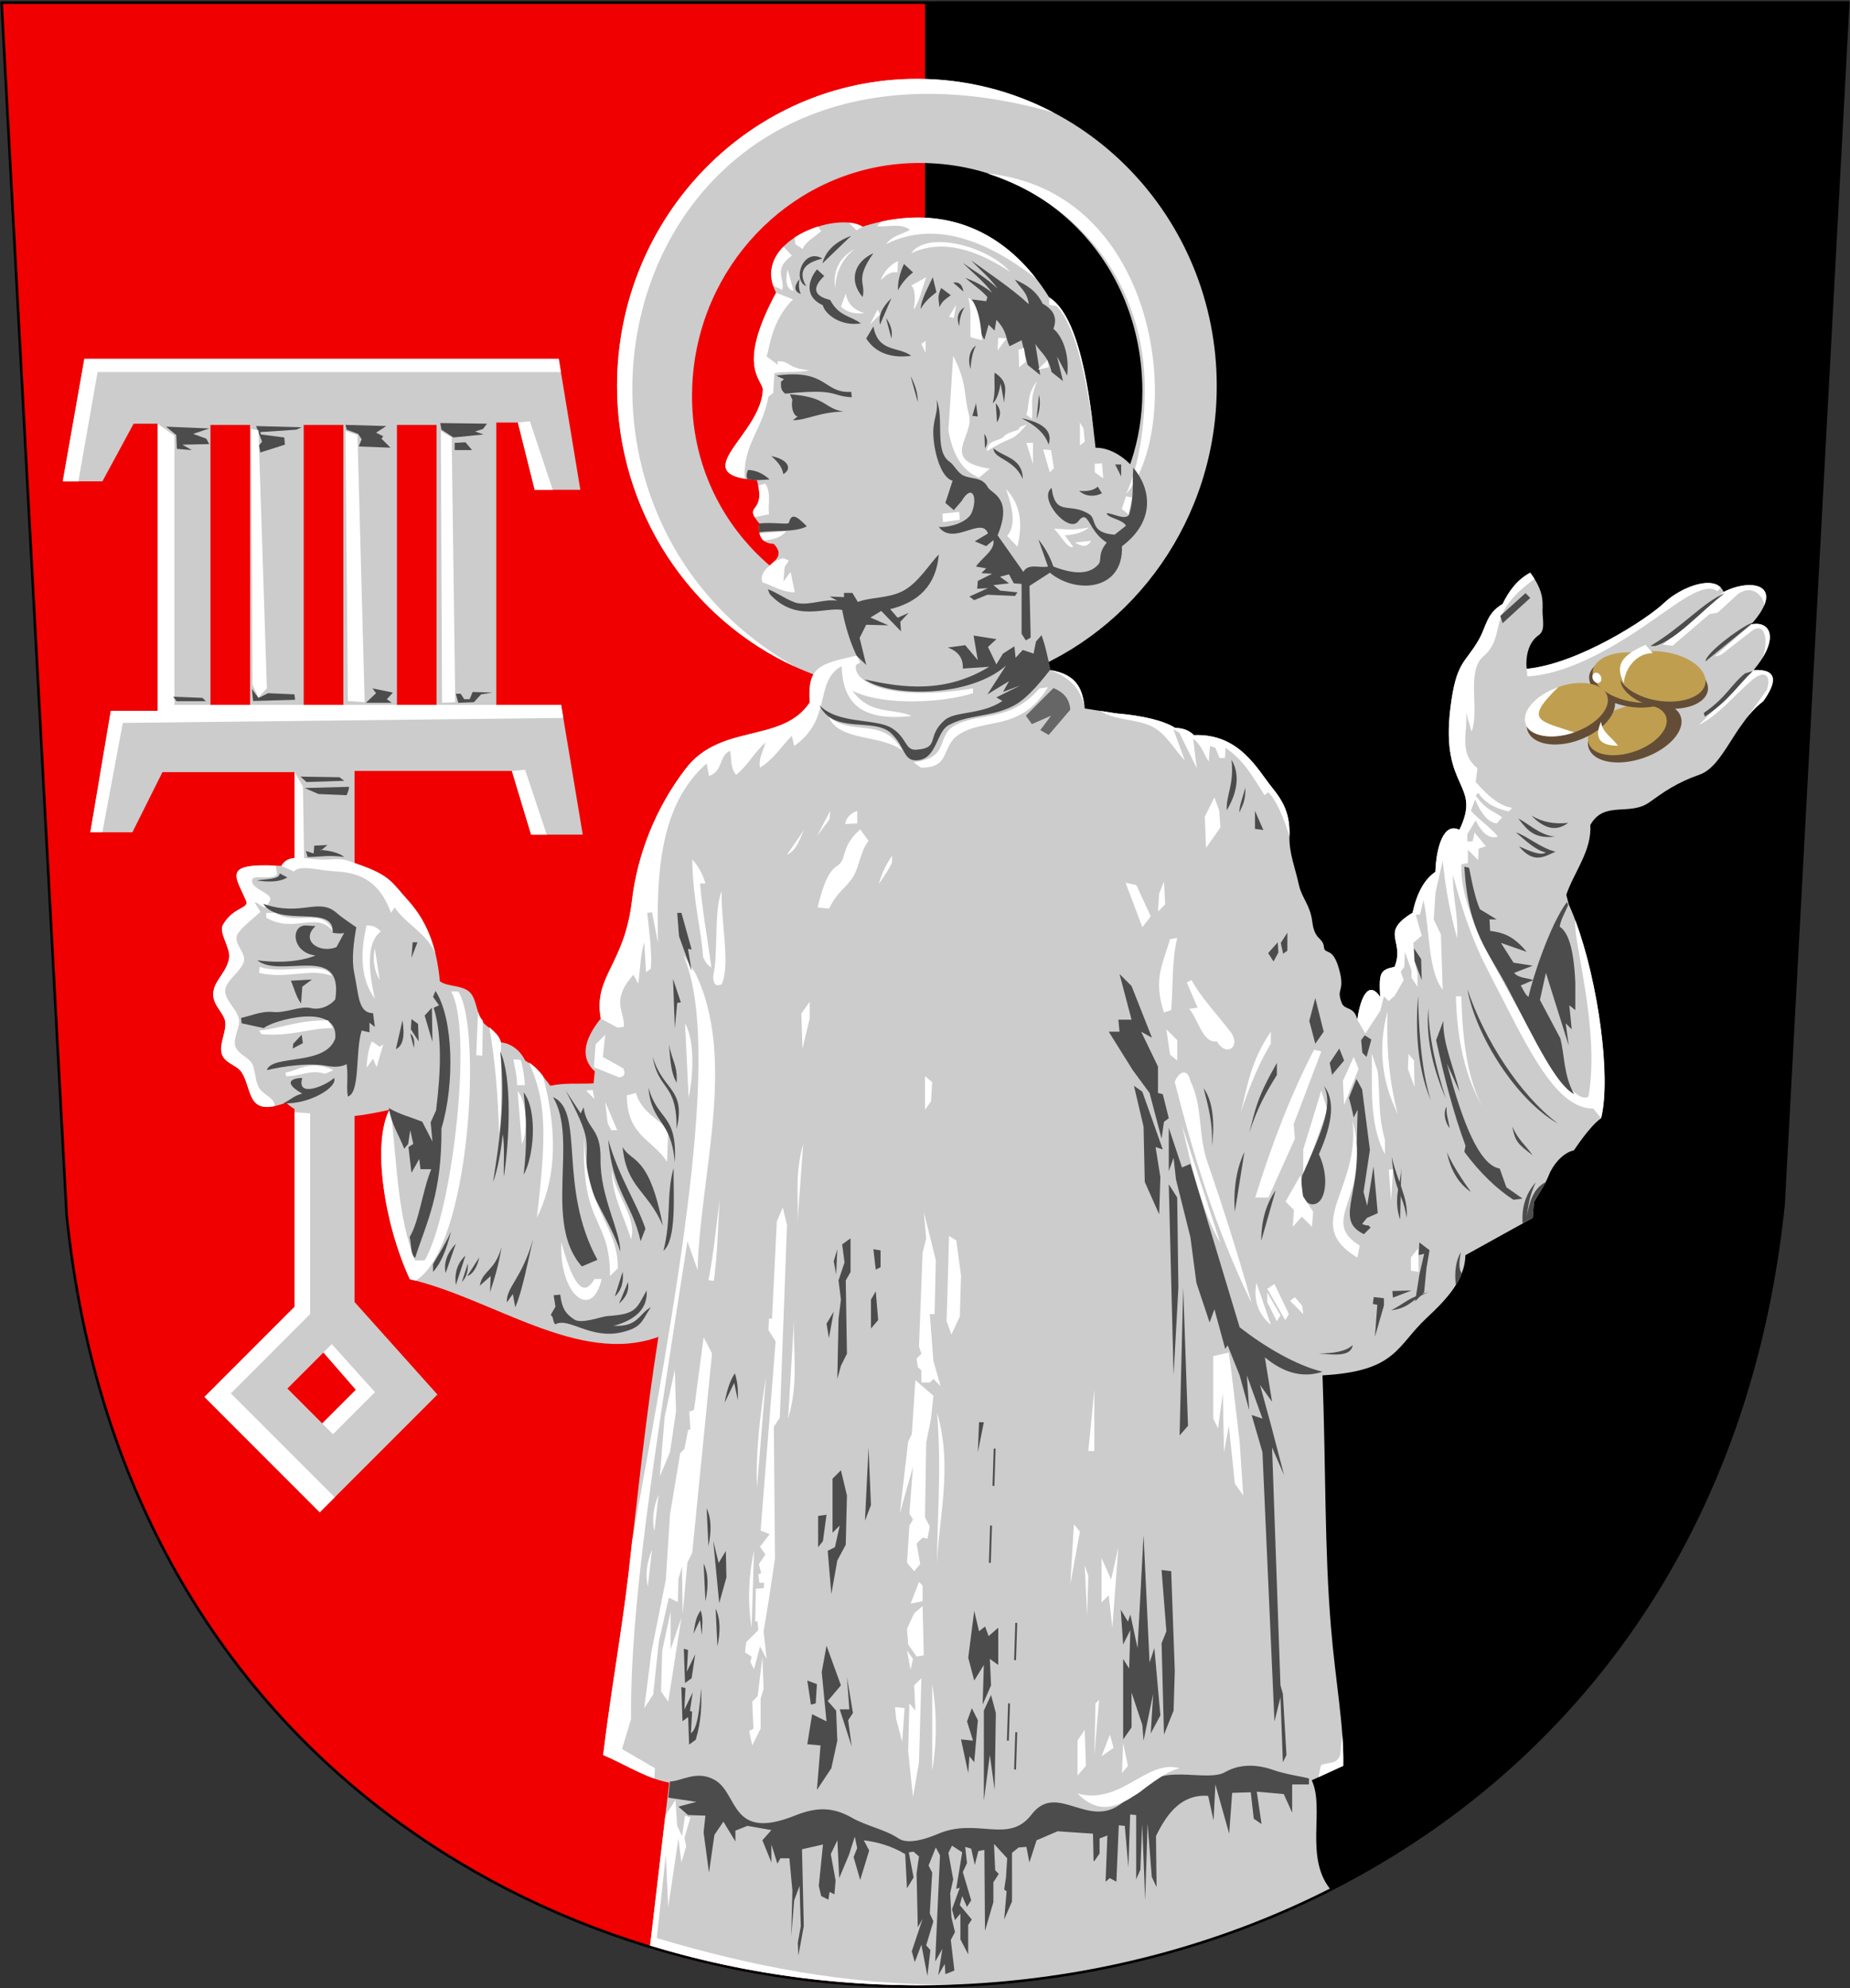<?xml version="1.0" encoding="UTF-8"?>
<!DOCTYPE svg PUBLIC "-//W3C//DTD SVG 1.1//EN" "http://www.w3.org/Graphics/SVG/1.1/DTD/svg11.dtd">
<!-- Creator: CorelDRAW -->
<svg xmlns="http://www.w3.org/2000/svg" xml:space="preserve" width="500px" height="537px" shape-rendering="geometricPrecision" text-rendering="geometricPrecision" image-rendering="optimizeQuality" fill-rule="evenodd" clip-rule="evenodd"
viewBox="0 0 500 537"
 xmlns:xlink="http://www.w3.org/1999/xlink"
 xmlns:svg="http://www.w3.org/2000/svg"
 version="1.0">
 <rect x="0" y="0" width="500" height="537" fill="#333333" stroke="none"/>
 <g id="Layer_x0020_1">
  <path id="path1937" fill="black" stroke="black" stroke-width="1.417" d="M0.805 1.069l498.339 -0.04 -17.449 324.249c-28.754,279.371 -434.865,282.251 -463.326,2.908l-17.564 -327.116z"/>
  <path id="path1937_0" fill="#F00000" d="M0.805 1.069l249.195 -0.02 -0.078 535.2c-108.679,0.723 -217.322,-68.392 -231.553,-208.064l-17.564 -327.116z"/>
  <path fill="#CCCCCC" d="M117.81 258.176c-1.67,-7.335 -4.659,-11.8 -7.758,-15.219 -3.967,-4.376 -4.548,-6.391 -12.511,-9.221 -3.675,-1.306 -4.635,-1.894 -8.002,-1.617 -6.477,0.532 -11.112,-2.16 -13.506,1.776 -16.769,-0.974 -12.117,2.921 -9.412,9.737 0.355,1.799 -3.753,1.548 -6.374,6.211 -1.185,2.107 2.078,6.178 1.685,8.877 -0.506,3.469 -3.389,5.7 -4.1,8.413 -1.005,3.832 2.07,5.638 2.928,8.354 0.667,2.112 -0.904,5.161 -0.995,7.662 -0.153,4.192 4.18,4.097 5.681,6.703 2.866,4.976 1.287,11.984 11.886,7.983 4.544,4.544 13.849,5.193 27.913,1.947 -4.652,9.007 -1.514,30.482 5.518,45.764 22.395,5.193 45.764,23.369 67.185,15.579 -3.44,21.766 -5.578,42.665 -8.108,64.201 -1.846,15.715 -4.875,32.419 -6.822,48.749 5.95,2.489 11.576,6.275 17.851,7.465l-5.166 43.999c60.015,18.311 127.363,13.138 183.706,-15.381 -6.826,-8.782 -1.317,-21.783 -4.897,-29.267l8.532 -3.902c0.207,-10.987 -2.117,-22.759 -3.329,-37.447 -1.772,-21.467 -1.347,-42.409 -2.282,-68.031 20.108,-1.118 19.939,-7.89 28.236,-15.588 5.559,-5.158 10.278,-10.397 10.388,-16.869l18.176 -10.062 0.325 -4.219c0.761,-1.559 2.936,-4.49 4.063,-7.373 1.085,-2.778 3.813,-6.067 6.752,-6.665 0.08,-0.016 4.116,-6.41 7.361,-8.682 3.029,-12.009 -1.515,-41.977 -8.763,-57.773l-0.649 -2.597c2.164,-6.275 6.924,-11.901 6.491,-18.825 3.753,-6.71 10.547,-2.295 15.969,-6.147 4.021,-2.856 7.272,-5.247 13.567,-7.464 6.534,-2.301 9.412,-13.97 17.202,-19.819 3.462,-4.869 4.327,-8.763 -2.597,-8.439 7.248,-8.655 4.436,-13.415 -0.649,-12.334 9.52,-10.711 0.216,-12.658 -7.465,-8.763 -2.157,-5.098 -11.722,-1.192 -16.002,2.905 -4.732,4.529 -23.441,16.566 -37.227,17.867 -0.376,-4.1 0.851,-7.423 3.229,-9.076 1.972,-1.371 0.983,-4.3 1.058,-6.796 0.079,-2.594 0.236,-5.259 -3.313,-10.093 -3.463,1.839 -5.734,4.869 -7.465,8.439 -4.463,2.678 -4.265,5.85 -6.458,9.7 -3.655,6.417 -6.09,5.634 -7.66,18.456 -2.727,22.263 8.601,20.096 2.434,32.862 -4.336,-2.187 -6.28,4.963 -6.491,11.36 -2.921,1.948 -4.977,5.626 -6.167,11.035 -9.088,5.518 -1.947,7.465 -4.869,14.605 -3.902,0.851 -4.224,1.506 -3.895,8.114 -3.029,-4.544 -5.302,-0.108 -6.167,6.167 -0.878,-3.729 -3.403,-2.479 -4.199,-4.482 -1.679,-4.227 1.089,-2.842 -0.81,-9.427 -1.712,-5.935 -3.799,-3.523 -4.02,-5.708 -0.275,-2.716 -2.515,-1.717 -3.146,-6.847 -0.556,-4.52 -2.858,-6.44 -3.613,-9.933 -1.009,-4.668 -2.684,-8.578 -2.549,-13.127 0.175,-5.928 -1.49,-9.216 -4.708,-13.188 -3.902,-4.817 -8.82,-14.671 -21.114,-14.151 -1.049,-0.985 -2.314,-1.861 -5.098,-1.978 -3.174,-1.953 -8.51,-3.258 -16.008,-3.915l-8.41 -1.306c-0.541,-4.76 -1.731,-9.196 -9.412,-10.386 -0.757,-3.137 -1.19,-6.599 -2.272,-9.412l-2.921 0.649 -0.325 -13.956 5.518 -3.57c7.141,5.898 19.906,4.817 19.474,-7.14 14.822,-11.143 2.055,-26.831 -7.14,-26.614 -0.989,-7.616 -3.083,-34.817 -12.527,-40.613 -10.993,-17.709 -28.37,-26.109 -50.439,-19.108 -7.085,-4.356 -30.454,4.029 -23.369,17.851 -10.17,18.933 -4.544,22.72 -3.57,25.965 -0.216,12.442 -21.529,23.261 -1.623,24.667 2.705,9.412 -4.003,6.167 0.649,11.684 -0.433,3.571 0.866,5.41 3.895,5.518 5.487,5.71 -8.312,5.654 -1.065,13.561 7.099,7.745 14.991,3.401 19.565,4.29 0.865,4.544 2.164,8.656 3.895,12.334 -10.062,2.272 -13.307,2.921 -12.658,12.658 -7.353,11.115 -23.954,5.514 -33.42,17.765 -8.448,10.933 -13.219,23.738 -14.621,35.725 -2.051,17.534 -10.48,20.394 -8.433,31.871 -4.869,6.059 -5.409,10.819 -1.623,14.281l-0.325 3.246c-3.895,0.217 -7.79,-0.216 -11.684,0.649 -1.947,-2.598 -4.001,-5.087 -6.816,-6.816 -1.514,-3.137 -4.327,-4.76 -6.491,-4.869 -0.913,-3.185 -3.773,-3.738 -5.213,-5.88 -1.44,-2.143 -1.461,-5.877 -3.185,-7.632 -2.069,-2.107 -6.086,-1.458 -8.155,-3.04 -0.234,-2.544 -0.598,-4.823 -1.065,-6.877z"/>
  <polygon fill="#CCCCCC" points="16.961,130.033 22.803,96.927 151.007,96.927 156.849,132.305 144.516,132.305 139.972,114.129 134.13,114.129 134.13,190.402 151.656,190.402 157.498,225.456 143.542,225.456 138.349,208.254 95.831,208.254 95.831,351.712 118.226,376.704 86.418,408.511 55.26,377.353 79.602,353.011 79.602,208.578 43.9,208.578 35.786,224.807 24.426,224.807 29.944,192.025 42.602,192.025 42.602,114.454 36.11,114.454 27.672,130.033 "/>
  <rect fill="#F00000" x="56.883" y="114.778" width="10.711" height="76.598"/>
  <rect fill="#F00000" x="82.083" y="114.778" width="10.711" height="76.598"/>
  <rect fill="#F00000" x="107.283" y="114.778" width="10.711" height="76.598"/>
  <polygon fill="white" points="89.664,363.072 77.655,375.081 89.988,387.415 101.348,376.055 "/>
  <polygon fill="#F00000" points="87.392,365.344 77.655,375.081 87.067,384.494 96.155,375.406 "/>
  <path fill="white" d="M151.598 100.507l-0.591 -3.58 -128.204 0 -5.842 33.106 4.219 0 5.193 -29.536 125.225 0.01zm-11.626 13.622l4.544 18.176 4.869 0 -6.167 -18.5 -3.246 0.325zm-1.623 94.124l5.193 17.202 4.219 0 -5.842 -17.527 -3.57 0.325zm-58.747 0.325l0 23.693 2.597 0.325 -0.325 -20.123 -2.272 -3.895zm0 91.853l0 52.58 -24.343 24.343 31.158 31.158 4.057 -4.057 -28.075 -28.075 21.421 -21.421 0 -54.203 -4.219 -0.325zm-37.001 -185.977l0 77.572 -12.658 0 -5.518 32.781 3.246 0 5.518 -29.536 119.055 -1.342 -0.588 -3.526 -17.527 0 -86.984 0 0 -72.703 -4.544 -3.246z"/>
  <path fill="#CCCCCC" d="M268.442 162.618c23.179,-9.024 40.305,-30.036 40.305,-56.928 0,-34.769 -26.244,-61.668 -60.207,-61.668 -30.779,0 -56.285,23.158 -60.797,53.378 -0.467,3.127 -0.709,6.328 -0.709,9.588 0,32.053 24.056,56.572 54.322,60.512l-1.827 19.303c-40.86,-4.25 -72.756,-39.587 -72.756,-82.536 0,-45.812 36.29,-82.965 81.04,-82.965 44.75,0 81.041,37.153 81.041,82.965 0,35.791 -22.15,66.296 -53.179,77.93l-7.234 -19.579z"/>
  <path fill="white" d="M206.03 157.296c-0.776,-2.697 1.689,-4.116 3.238,-5.67l2.305 -0.865 1.621 0.649 -1.135 1.784 -0.324 3.891 1.946 -2.594 1.135 5.513c-3.739,-0.092 -5.857,-1.805 -8.785,-2.707zm25.47 19.799c-10.062,2.272 -13.307,2.921 -12.658,12.658 -7.353,11.115 -23.954,5.514 -33.42,17.765 -8.448,10.933 -13.219,23.738 -14.621,35.725 -2.051,17.534 -10.48,20.394 -8.433,31.871l4.454 2.442 1.784 -0.162c0.378,-4.054 -3.783,-6.972 2.594,-14.106l1.297 2.432c0.541,-3.729 0.595,-8.107 1.621,-11.188l0.486 8.107 1.297 -0.973c0.368,-4.334 -0.418,-9.822 -0.973,-15.079l1.297 -0.162 1.621 8.269c-0.52,-19.262 0.632,-37.464 13.133,-48.48l0.649 3.405c3.837,-1.297 2.648,-5.513 5.675,-6.81 0.54,2.324 -0.054,4.324 1.621,6.486 2.81,-2.108 4.81,-5.837 7.945,-8.756 -0.486,2.27 -1.946,4.216 -1.459,6.81 3.999,-2.54 5.729,-5.729 8.594,-8.594l0.649 2.756c10.431,-7.35 5.297,-17.457 12.809,-21.565 0.344,8.707 3.908,15.142 18.971,13.458 -5.351,-2.27 -11.188,-0.162 -16.052,-6.81 8.807,4.329 25.184,3.085 32.59,0.649l0 -1.297c-23.135,3.804 -32.615,-1.954 -31.618,-6.324l1.135 -0.649 -0.989 -1.879zm-84.739 113.541c-1.142,-1.445 -2.379,-2.771 -3.82,-3.641 4.816,10.609 4.771,19.649 2.153,41.96 4.529,-9.178 6.22,-20.924 1.666,-38.319zm-11.333 -9.03c-0.522,-1.822 -1.86,-2.962 -3.19,-4.153 1.57,8.858 2.369,18.486 2.642,28.641 0.994,-7.676 0.366,-16.325 0.549,-24.488zm-4.924 -5.876c-0.56,-0.673 -1.031,-1.435 -1.319,-2.37l-0.467 11.656 1.621 0.162 0.165 -9.448zm-12.796 -17.99c-1.687,-7.077 -4.619,-11.432 -7.656,-14.782 -3.967,-4.376 -4.548,-6.391 -12.511,-9.221 -3.675,-1.306 -4.635,-1.894 -8.002,-1.617 -6.477,0.532 -11.112,-2.16 -13.506,1.776l3.395 1.505c1.822,-1.867 6.104,-0.333 11.274,-0.017 5.503,0.337 11.482,1.674 14.993,11.204l0.973 -1.459c3.356,4.853 8.82,6.949 11.041,12.612zm-43.44 41.029c-7.244,1.557 -6.271,-4.486 -8.824,-8.918 -1.502,-2.607 -5.834,-2.511 -5.681,-6.703 0.091,-2.501 1.663,-5.549 0.995,-7.662 -0.858,-2.716 -3.933,-4.522 -2.928,-8.354 0.712,-2.713 3.595,-4.944 4.1,-8.413 0.393,-2.698 -2.87,-6.77 -1.685,-8.877 2.621,-4.663 6.729,-4.411 6.374,-6.211 -2.62,-6.603 -7.068,-10.464 7.902,-9.814l0.365 2.393c-1.442,1.634 -6.516,-0.096 -6.758,1.498 -0.393,2.586 5.845,3.479 4.812,5.636 -0.271,0.566 -0.732,1.16 -1.309,1.772 -0.289,0.307 -2.392,-1.65 -2.731,-1.334 -0.113,0.105 1.555,2.481 1.438,2.587 -2.028,1.839 -4.617,3.795 -5.961,5.678 -1.647,2.307 1.593,4.775 1.62,7.048 0.031,2.625 -4.805,5.551 -5.128,8.173 -0.366,2.971 3.774,5.645 3.781,8.733 0.004,1.826 -2.005,5.102 -0.833,7.142 1.172,2.04 4.047,2.742 4.641,4.914 0.722,2.643 0.658,4.493 1.719,6 1.364,1.938 4.064,2.553 4.09,4.711zm30.975 1.013c-4.652,9.007 -1.514,30.482 5.518,45.764 0.525,0.122 1.05,0.251 1.576,0.386 14.827,-8.992 17.986,-68.589 11.517,-78.104l-1.946 0c5.974,9.866 0.569,59.373 -7.134,72.639l-2.594 0c-4.702,-11.728 -4.864,-25.726 -6.324,-38.103l-0.613 -2.583zm65.605 116.351c-0.332,2.893 -0.668,6.281 -1.009,9.193 -1.846,15.715 -4.875,32.419 -6.822,48.749 4.649,1.944 9.1,4.68 13.816,6.352l0.204 -2.787 -8.918 -5.189c0.811,-2.702 1.621,-5.405 2.432,-8.107 -0.207,-30.318 5.766,-68.204 15.241,-129.065l2.756 7.783c0.599,-25.296 10.727,-57.103 -0.649,-80.26l-3.243 -4.864c10.88,24.508 -1.824,92.688 -13.809,158.195zm8.973 74.319l-4.12 35.086c26.474,8.077 54.374,11.585 82.128,10.535 -28.743,0.258 -55.025,-5.02 -80.307,-12.547l2.432 -22.538 0.649 14.106 2.756 -18.484 0.811 6.486 1.297 -4.378 -0.486 -2.27 1.621 -5.513 -1.459 -0.486 -0.811 5.513 -1.297 -2.756 -0.486 -6.972 -2.728 4.219zm182.959 -21.884c0.207,2.878 0.314,5.674 0.262,8.42l-6.689 3.059 0.66 -3.218c1.729,-0.919 4.27,-0.054 5.189,-2.756l0.578 -5.504zm107.005 -271.479c1.896,-2.833 4.026,-5.606 6.762,-7.66 3.462,-4.869 4.327,-8.763 -2.597,-8.439l-14.788 14.847c5.405,-2.702 9.837,-8.323 14.755,-12.485 3.945,-2.864 4.648,0.27 3.567,3.081l-7.699 10.656zm6.193 -18.796c4.578,-6.929 1.852,-10.599 -2.676,-9.636l-9.924 8.696 1.784 -0.486 7.945 -6.161c4.708,-3.891 4.816,4.644 2.872,7.588zm-10.142 -18.399c6.241,-3.164 13.553,-2.472 10.97,3.644 0.064,-1.988 -2.953,-6.085 -7.104,-3.047l-5.513 5.026 -2.108 0.324 -10.053 8.594 -2.594 -0.324 16.403 -14.217zm-53.047 22.81l-0.182 -2.038c13.786,-1.301 32.495,-13.338 37.227,-17.867 3.879,-3.712 12.098,-7.269 15.211,-4.109l-0.856 0.99c-3.804,-2.687 -10.893,3.411 -20.034,9.596 -9.431,6.381 -21.018,12.907 -31.365,13.428zm-64.285 43.211c0.175,-5.928 -1.49,-9.216 -4.708,-13.188 -3.902,-4.817 -8.82,-14.671 -21.114,-14.151 -1.049,-0.985 -2.314,-1.861 -5.098,-1.978 -3.174,-1.953 -8.51,-3.258 -16.008,-3.915l-4.111 -0.638c3.682,2.538 9.51,2.099 13.763,4.138 3.752,1.799 5.956,5.994 8.977,9.221l-3.081 -8.431 1.621 0.973 4.702 9.566 -0.973 -7.945c2.378,1.73 2.81,4.108 4.216,6.161l0.324 -4.216 1.459 0.486 1.135 2.756 1.459 0 0.162 -2.756c5.242,3.578 7.602,8.309 10.539,12.809l0.973 -0.811c1.92,1.81 3.84,5.783 5.761,11.917m-55.338 -34.538c-0.541,-4.76 -1.731,-9.196 -9.412,-10.386 4.84,1.759 8.464,4.735 9.412,10.386zm2.921 -70.431c-0.989,-7.616 -3.083,-34.817 -12.527,-40.613l0.002 2.005 1.946 0.324c4.607,4.546 8.133,17.307 10.579,38.283zm-16.046 -45.679c-10.069,-12.948 -24.326,-19.206 -41.835,-15.403l-1.179 1.234c2.972,0.324 6.269,-0.973 8.918,0.973 -2.162,1.297 -4.648,1.459 -6.486,3.891 11.773,-5.886 25.349,-2.536 40.582,9.305zm-48.527 -13.034l1.607 -1.007c-0.975,-0.599 -2.258,-0.957 -3.728,-1.093l2.121 2.1m-10.46 -1.017c-2.21,0.695 -4.394,1.693 -6.308,2.956l0.229 1.79 1.946 1.297c0.865,-2.108 3.351,-3.243 5.026,-4.864l-0.893 -1.179zm-7.052 7.827l-2.253 -2.429c-2.744,2.804 -4.153,6.398 -2.798,10.556l2.457 1.115c0.865,-3.081 -2.648,-5.351 2.594,-9.242m4.864 30.969c-6.324,-0.486 -5.189,-2.594 -8.756,-2.432l0.162 0.973 -3.081 -2.27c0.919,-2.702 1.351,-9.62 7.134,-15.403l-4.575 -1.803c-10.17,18.933 -4.544,22.72 -3.57,25.965 -0.203,11.664 -18.947,21.902 -4.888,24.295 -0.628,-9.018 4.905,-13.497 6.385,-22.191l1.297 -0.973 0.324 -5.351c2.864,-0.594 5.567,-0.054 9.566,-0.811m-14.912 39.682c-1.752,-3.004 2.391,-1.912 0.966,-8.55l1.947 -0.487c1.675,2.703 0.594,5.405 0.973,8.269l-3.886 0.768zm2.47 6.366c-0.575,-0.467 -0.959,-1.125 -1.152,-1.973l7.27 -0.62c-1.877,2.162 -4.079,2.216 -6.119,2.593zm208.32 10.357c-0.335,-0.541 -0.721,-1.111 -1.165,-1.716 -3.463,1.839 -5.734,4.869 -7.465,8.439 -4.463,2.678 -4.265,5.85 -6.458,9.7 -3.655,6.417 -6.09,5.634 -7.66,18.456 -2.727,22.263 8.601,20.096 2.434,32.862 -4.336,-2.187 -6.28,4.963 -6.491,11.36 -2.921,1.948 -4.977,5.626 -6.167,11.035 -9.088,5.518 -1.947,7.465 -4.869,14.605 -3.902,0.851 -4.224,1.506 -3.895,8.114 -3.029,-4.544 -5.302,-0.108 -6.167,6.167l2.168 3.739 4.054 -6.161 0.973 -3.891 1.297 1.297 1.621 -1.459 2.432 -4.216 -0.811 -2.27 0.973 -1.297 0.162 -4.054 1.784 5.026 0 1.946 1.621 2.432 0 -3.567 -0.811 -3.243 -0.324 -5.026 2.27 -1.946 -1.621 -5.675 1.135 0 0.973 -3.891c1.729,8.053 1.189,19.187 5.189,24.159l-0.486 -14.917 -1.946 -4.054 0.486 -7.296 1.946 -8.594c0.689,6.972 1.905,13.944 3.891,20.916 0.432,-5.675 -1.243,-11.188 -1.135,-17.025 4.955,18.376 8.163,23.139 13.633,33.876 8.258,16.211 15.175,29.23 24.308,29.197l2.105 2.608c2.769,-10.977 -0.79,-36.959 -6.958,-53.407 -0.761,5.313 6.748,29.11 3.555,47.556 -3.489,2.483 -11.857,-10.754 -19.632,-24.767 -8.022,-14.458 -15.068,-26.949 -14.742,-37.982l1.784 -0.324 0 -3.567 2.756 2.756 0.162 -3.081 1.946 -0.649 -3.081 -3.729 -0.486 2.432 -1.459 0 0 -1.946 2.27 -3.729c1.783,3.621 3.783,5.081 5.999,4.378 -1.946,-2.486 -4.864,-4.324 -7.296,-6.972l1.135 -3.081c1.729,4.108 3.675,6.27 5.837,6.486l1.459 -1.621c-2.378,-1.946 -3.783,-1.459 -7.134,-5.837l0.649 -0.811c1.454,2.001 3.342,3.894 8.269,5.026l0.973 -0.973c-2.689,-0.297 -5.905,-2.351 -9.891,-6.972l0.486 -3.729c-5.243,-4.054 -2.54,-10.053 -3.081,-15.079l1.459 5.189c2.307,-5.58 -1.547,-16.186 3.191,-20.307 6.659,-5.79 0.096,-11.122 13.844,-20.898z"/>
  <path fill="white" d="M284.705 30.381c-11.066,-5.803 -23.605,-9.078 -36.89,-9.078 -44.75,0 -81.04,37.153 -81.04,82.965 0,33.889 19.859,63.04 48.311,75.918 -81.108,-45.583 -46.299,-182.665 69.62,-149.805zm19.656 103.078c3.648,-8.048 5.035,-18.963 5.035,-28.417 0,-28.25 -17.533,-50.214 -42.569,-58.187 47.24,4.85 53.259,68.123 37.533,86.604z"/>
  <ellipse fill="#644D36" transform="matrix(0.957 -0.331 0.368 1.064 441.819 197.822)" rx="12.983" ry="6.491"/>
  <ellipse fill="#BF9F4F" transform="matrix(0.806 -0.278 0.309 0.895 439.815 197.162)" rx="12.983" ry="6.491"/>
  <ellipse fill="#644D36" transform="matrix(0.904 -0.332 0.347 1.067 424.56 192.956)" rx="12.983" ry="6.491"/>
  <ellipse fill="#644D36" transform="matrix(0.909 0.143 -0.159 1.01 441.334 184.328)" rx="12.983" ry="6.491"/>
  <ellipse fill="#BF9F4F" transform="matrix(0.851 -0.294 0.327 0.945 423.319 191.701)" rx="12.983" ry="6.491"/>
  <path fill="white" d="M421.199 185.565c-9.436,9.142 -5.196,9.079 4.241,12.271 -6.098,2.107 -11.993,1.069 -13.164,-2.319 -1.171,-3.388 2.825,-7.844 8.923,-9.952z"/>
  <ellipse fill="#BF9F4F" transform="matrix(0.909 0.143 -0.159 1.01 442.308 183.03)" rx="12.983" ry="6.491"/>
  <ellipse fill="#644D36" transform="matrix(0.909 0.143 -0.159 1.01 449.773 184.653)" rx="12.983" ry="6.491"/>
  <ellipse fill="#BF9F4F" transform="matrix(0.909 0.143 -0.159 1.01 449.123 182.706)" rx="12.983" ry="6.491"/>
  <path fill="white" d="M438.898 184.56c0.168,-3.918 3.44,-8.233 7.79,-8.114l-1.947 -2.272c-6.276,2.814 -8.439,5.302 -5.842,10.386z"/>
  <ellipse fill="white" transform="matrix(0.876 -0.482 0.482 0.876 431.595 183.1)" rx="1.136" ry="1.46"/>
  <path fill="white" d="M432.731 194.946c0.217,2.813 3.029,4.328 4.544,6.491 -4.977,0 -6.491,-2.163 -4.544,-6.491z"/>
  <polygon fill="#4C4C4C" points="405.468,166.384 412.284,160.218 413.582,161.516 406.118,168.331 "/>
  <path fill="#4C4C4C" d="M466.162 160.218c-5.916,2.52 -11.54,9.207 -20.123,14.281l1.298 0c5.789,-1.68 12.55,-9.521 18.825,-14.281z"/>
  <path fill="#4C4C4C" d="M460.947 178.65l12.971 -10.539c-2.04,0.284 -12.93,8.093 -12.971,10.539z"/>
  <path fill="#4C4C4C" d="M460.784 193.567c6.594,-4.432 8.647,-8.215 12.971,-12.323l-2.108 0.649c-3.729,2.919 -5.026,6.486 -11.188,10.701l0.324 0.973z"/>
  <path fill="#4C4C4C" d="M395.765 234.102c1.051,17.88 6.339,22.458 11.913,33.162 7.4,14.208 12.919,25.737 17.759,28.29 -2.865,-5.189 -2.486,-10.053 -3.729,-15.079l-5.513 -10.377 1.621 -7.296 6.161 19.619 -0.811 -5.999 1.621 1.621 -0.649 -6.486 1.621 1.297 0 -7.459c-0.432,-9.649 -2.054,-13.648 -4.216,-15.079 0.27,-1.946 1.513,-3.891 2.27,-5.837l-0.324 -0.811c-4.486,5.945 -9.296,20.484 -10.377,25.618 -1.027,-0.703 -1.405,-2.054 -2.108,-3.081l3.405 -1.459c-1.73,-0.649 -3.946,-0.486 -5.189,-1.946l5.026 -1.946 -5.189 -0.811 -3.405 -5.351 6.972 2.432c-3.784,-4.568 -6.648,-5.217 -9.891,-5.675l-0.162 -3.081 1.946 0 -4.54 -2.756c-0.973,-2.216 -1.946,-5.946 -2.919,-11.188l-1.297 -0.324z"/>
  <path fill="#4C4C4C" d="M423.816 222.266c-3.73,0.432 -7.027,-0.216 -9.891,-1.946 3.513,3.675 6.809,4.323 9.891,1.946z"/>
  <path fill="#4C4C4C" d="M420.249 225.995c-4.135,-0.378 -7.378,-3.73 -9.891,-4.864 2.54,3.189 4.215,5.458 9.891,4.864z"/>
  <path fill="#4C4C4C" d="M420.411 230.049c-3.892,-0.865 -8,-4.432 -10.701,-5.189 2.489,2.043 5.09,4.719 8.047,5.399 -1.215,1.024 -4.704,-0.499 -7.221,-1.644 3.993,4.818 6.783,2.809 9.875,1.433z"/>
  <path fill="#4C4C4C" d="M421.06 303.499c-10.507,-7.938 -19.984,-22.912 -24.483,-36.32 2.323,12.755 13.349,30.05 24.483,36.32z"/>
  <path fill="white" d="M394.955 269.125c0.303,11.824 1.641,22.499 5.837,29.996 -5.033,-8.58 -7.019,-18.822 -7.296,-29.996l1.459 0z"/>
  <path fill="#666666" d="M283.43 198.517l5.842 -6.816c-0.217,-2.921 -1.731,-4.652 -4.544,-5.842l-7.465 7.465 1.623 2.272 5.193 -2.272 -2.921 3.895 2.272 1.298z"/>
  <path fill="#4C4C4C" d="M211.701 128.086c-0.217,-1.623 -1.299,-3.246 -3.246,-4.869 4.342,0.786 5.884,3.332 3.246,4.869z"/>
  <path fill="#4C4C4C" d="M227.929 111.208c-6.003,-0.054 -10.547,2.487 -13.632,2.272l1.298 -0.994c-0.954,-0.018 -1.911,-2.157 -1.44,-4.471l-0.669 -1.513c10.057,0.758 8.926,3.624 14.443,4.706z"/>
  <path fill="#4C4C4C" d="M230.057 105.848l0.162 1.459c-5.999,-0.324 -3.405,-2.432 -17.998,-0.973 -1.415,-1.08 -1.102,-2.161 -1.135,-3.243l0.811 -0.649 -2.108 -0.973c13.89,-1.946 12.701,4.864 20.268,4.378z"/>
  <path fill="#4C4C4C" d="M222.274 71.15l7.783 -7.459c-4.324,1.621 -6.918,4.107 -7.783,7.459z"/>
  <path fill="#4C4C4C" d="M222.76 74.555c-3.359,3.237 -2.827,5.392 1.597,6.467 2.44,4.546 5.529,4.228 8.294,6.342 -5.495,0.821 -9.619,-2.444 -10.288,-4.923 -5.679,-2.62 -3.283,-7.672 -1.548,-9.67l1.946 1.784z"/>
  <path fill="#4C4C4C" d="M217.896 77.311c-2.216,-3.784 -0.757,-6.27 4.378,-7.459 -5.081,-3.081 -8.323,5.729 -4.378,7.459z"/>
  <path fill="#4C4C4C" d="M216.437 79.419c-0.541,-1.135 -0.649,-2.487 -0.324,-4.054 -1.622,1.999 -1.514,3.351 0.324,4.054z"/>
  <path fill="#4C4C4C" d="M233.137 80.23c0.973,-3.946 -2.27,-4.486 2.919,-11.836 -5.243,2.378 -6.702,7.458 -2.919,11.836z"/>
  <path fill="#4C4C4C" d="M246.271 96.12c-3.405,-2.648 -8.918,-0.757 -10.215,-7.945l-1.946 3.243c2.593,4.081 6.972,5.378 12.161,4.702z"/>
  <path fill="#4C4C4C" d="M240.92 91.418l-1.459 -5.513c1.351,1.837 1.837,3.675 1.459,5.513z"/>
  <path fill="#4C4C4C" d="M237.839 87.688l3.081 -7.134c-2.54,2.378 -3.567,4.756 -3.081,7.134z"/>
  <path fill="#4C4C4C" d="M248.054 108.605l-1.946 -6.972c1.27,2.323 1.972,4.647 1.946,6.972z"/>
  <path fill="#4C4C4C" d="M244.325 71.312l2.432 2.27c-1.676,1.297 -3.189,3.081 -4.054,4.864 -0.108,-2.162 0.433,-4.541 1.621,-7.134z"/>
  <path fill="#4C4C4C" d="M252.108 74.879l0.973 4.054c-1.676,1.297 -3.351,2.756 -4.216,4.54 -0.108,-2.162 2.054,-6 3.243,-8.594z"/>
  <path fill="#4C4C4C" d="M254.378 77.798l2.594 1.946c-1.676,1.297 -2.216,1.459 -3.081,3.243 -0.108,-2.162 -0.702,-2.595 0.486,-5.189z"/>
  <path fill="#4C4C4C" d="M259.242 88.175c0.054,-1.946 0.541,-3.676 1.459,-5.189 -1.784,1.081 -2.27,2.81 -1.459,5.189z"/>
  <path fill="#4C4C4C" d="M262.323 99.687c0.054,-1.946 0.541,-4.811 1.459,-6.324 -1.784,1.081 -2.27,3.945 -1.459,6.324z"/>
  <path fill="#4C4C4C" d="M291.67 132.602c1.838,0.111 3.622,0.057 5.026,-1.135l1.135 1.784c-1.892,0.919 -4.27,1.027 -6.161,-0.649z"/>
  <path fill="#4C4C4C" d="M288.428 101.47c0.703,-6.486 -1.675,-11.026 -3.729,-12.647 1.024,-2.702 0.377,-4.972 -2.919,-6.81 -1.672,-3.518 -4.484,-5.137 -7.459,-6.486 1.243,2.216 3.297,3.135 3.729,6.648 -4.702,-4.378 -10.701,-8.269 -15.566,-11.836 2.378,2.54 5.081,4.756 7.134,7.621 -3.297,-3.135 -6.269,-4.648 -9.404,-6.972 2.648,2.703 5.783,5.081 7.945,8.107 -2.703,-2.165 -5.027,-3.19 -7.296,-4.054 2,1.73 4.324,3.297 5.999,5.189l-0.324 1.135 -3.891 -0.486c2.432,3.297 1.297,8.053 3.405,10.864l1.135 -4.054 1.621 1.621 0.486 -2.919c2.973,3.189 2.378,4.756 3.567,7.134l3.243 -1.621 1.621 6.648 3.405 2.756 -1.297 -8.431c1.459,2.54 3.405,3.135 4.378,7.621l3.081 2.432 -1.621 -6.648 2.756 5.189z"/>
  <path fill="#4C4C4C" d="M260.377 78.771l-2.756 -2.432c1.567,-0.27 2.486,0.54 2.756,2.432z"/>
  <path fill="#4C4C4C" d="M269.457 114.118l-0.324 -5.189c1.735,2 1.192,3.621 0.324,5.189z"/>
  <path fill="#4C4C4C" d="M268.322 108.929c0.811,-3.405 0.324,-5.513 0.486,-8.269 4.139,2.649 2.605,5.459 2.594,8.107l-0.973 -5.189c-0.473,2.932 -1.203,4.581 -2.108,5.351z"/>
  <path fill="#4C4C4C" d="M283.401 120.117c-0.973,-3.108 -3.729,-5.324 -7.296,-7.134 5.675,1.162 8.539,3.377 7.296,7.134z"/>
  <path fill="white" d="M257.621 96.12c3.837,7.512 2.81,10.485 4.216,15.728 1.865,5.759 -8.347,12.575 5.675,14.755l-2.919 2.432c-4.946,-2.081 -7.216,-6.837 -8.269,-12.809l1.297 -20.106z"/>
  <path fill="white" d="M273.024 73.42c-9.289,-6.041 -18.33,-8.932 -26.753,-5.026 4.243,-6.109 20.391,-2.11 26.753,5.026z"/>
  <path fill="white" d="M228.597 79.257l-1.297 3.567c1.459,1.459 3.567,2.053 6.324,1.784 -2.973,-0.919 -4.649,-2.703 -5.026,-5.351z"/>
  <path fill="white" d="M231.029 67.258c-3.297,2.486 -5.081,6.053 -5.351,10.701 -0.594,-4.864 1.189,-8.431 5.351,-10.701z"/>
  <path fill="white" d="M238.002 75.69c0.918,-2.378 2.486,-4.107 4.702,-5.189l-0.162 3.081c-2.206,-0.334 -3.258,1.06 -4.54,2.108z"/>
  <path fill="white" d="M250.324 74.879l-4.054 2.27c0.703,0.378 1.405,2.54 0.649,6.486 1.784,-2.432 2.27,-5.837 3.405,-8.756z"/>
  <path fill="white" d="M261.674 80.392c2.108,1.243 3.35,5.08 3.729,11.512l-3.081 -0.811c-0.216,-3.567 0.378,-7.134 -0.649,-10.701z"/>
  <polygon fill="white" points="237.191,83.635 237.839,84.932 235.083,87.688 "/>
  <polygon fill="white" points="249.027,92.877 250.162,92.066 250.162,95.309 "/>
  <path fill="white" d="M214.491 78.608l-1.621 -5.837c-0.757,3.459 -0.216,5.405 1.621,5.837z"/>
  <polygon fill="white" points="269.781,91.255 269.619,94.66 272.051,91.418 "/>
  <polygon fill="white" points="275.294,94.498 275.456,99.201 277.24,97.741 276.753,94.012 "/>
  <path fill="white" d="M280.321 102.93c-2.27,5.351 -0.973,6.81 -1.459,10.215l-1.459 -1.135c0.973,-3.027 0,-5.405 2.919,-9.08z"/>
  <path fill="white" d="M277.564 114.604c-1.26,1.388 -2.52,3.101 -4.267,3.841 -2.259,0.957 -4.56,2.087 -6.597,3.455 0.257,-3.364 3.288,-2.5 4.676,-4.063 1.105,-1.244 3.948,-1.443 4,-2.019 0.066,-0.732 1.658,-0.859 2.188,-1.215z"/>
  <polygon fill="white" points="277.402,119.63 279.186,125.305 279.186,119.63 "/>
  <polygon fill="white" points="281.942,121.414 283.726,127.574 284.84,126.473 284.05,121.576 "/>
  <path fill="white" d="M271.889 132.115c3.459,3.567 4.81,8.539 3.081,15.566l-2.756 -2.919c2.378,-2.784 1.621,-7.27 -0.324,-12.647z"/>
  <path fill="#4C4C4C" d="M280.158 113.145l0.649 -6.486c0.541,2.378 0.108,4.539 -0.649,6.486z"/>
  <polygon fill="#4C4C4C" points="263.782,108.929 262.809,112.334 264.268,112.496 "/>
  <polygon fill="white" points="295.886,125.305 295.886,127.575 298.156,129.197 297.832,125.143 "/>
  <path fill="white" d="M294.265 142.492c-5.08,0.919 -6.269,0.378 -9.404,0.324 1.73,1.621 3.783,5.675 5.189,4.864l-2.27 -3.081c3.243,-0.108 5.405,-1.136 6.486,-2.108z"/>
  <polygon fill="white" points="304.318,134.061 303.183,137.466 304.966,138.925 305.939,134.385 "/>
  <path fill="white" d="M294.913 146.059l-4.378 0.486c1.622,0.977 3.19,1.575 4.378,-0.486z"/>
  <path fill="#4C4C4C" d="M268.484 121.09c0.216,3.081 5.459,2.756 7.945,8.269 -0.054,-5.675 -5.134,-5.837 -7.945,-8.269z"/>
  <path fill="#4C4C4C" d="M266.214 121.09l-0.162 -3.891c0.918,1.297 0.972,2.594 0.162,3.891z"/>
  <path fill="white" d="M220.977 245.128l3.081 0.324c2.432,-4.865 4.44,-5.354 6.496,-8.598 1.774,-2.8 1.885,-6.861 4.206,-9.724l-2.27 -3.081c-5.499,4.807 -3.435,8.139 -6.199,9.814 -2.394,1.451 -3.884,5.306 -5.313,11.265z"/>
  <path fill="white" d="M241.082 231.184l0 1.784c-0.831,1.945 -2.294,3.891 -3.567,5.837 0.757,-2.757 1.946,-5.297 3.567,-7.621z"/>
  <path fill="white" d="M231.678 219.023l0 3.405 -3.243 0.162c0.217,-1.622 1.298,-2.811 3.243,-3.567z"/>
  <polygon fill="white" points="224.382,219.023 224.219,221.293 220.814,225.833 "/>
  <path fill="white" d="M212.707 230.86l4.702 -6.81c-1.243,2.27 -2,5.675 -4.702,6.81z"/>
  <path fill="white" d="M192.764 263.45c1.402,-5.309 0.145,-17.817 2.27,-22.7 -0.162,9.026 2.432,19.835 0,25.132 -1.621,0.703 -2.377,-0.108 -2.27,-2.432z"/>
  <path fill="white" d="M187.089 232.157c1.621,1.729 2.81,3.891 3.567,6.486l-1.459 0c0.702,7.891 2.054,15.133 3.081,22.7 -0.973,-0.54 -1.73,-1.514 -2.27,-2.919 -0.324,-6.486 -2.756,-15.079 -2.919,-26.267z"/>
  <polygon fill="#4C4C4C" points="184.17,246.587 186.927,256.478 185.954,256.316 186.927,262.315 183.522,252.911 183.035,246.587 "/>
  <polygon fill="#4C4C4C" points="181.9,264.423 184.008,270.746 183.035,270.909 182.387,277.719 "/>
  <path fill="white" d="M186.116 296.527l-0.973 -20.106c2.54,4.431 2.378,13.403 0.973,20.106z"/>
  <path fill="white" d="M160.498 288.258l0.486 -6.161 2.594 -2.594 -0.649 5.999 5.513 3.081c0.702,1.459 0.324,2.27 -1.135,2.432l-6.81 -2.756z"/>
  <path fill="white" d="M169.416 295.878l2.432 -0.649c1.621,5.297 5.837,6.702 8.756,10.053l-0.324 8.594c-3.621,-5.999 -10.81,-6.81 -10.864,-17.998z"/>
  <path fill="#4C4C4C" d="M182.387 314.038c-1.027,-11.998 -6.27,-10.215 -7.134,-20.268 2.621,9.323 7.809,6.891 7.134,20.268z"/>
  <path fill="#4C4C4C" d="M182.873 304.958c0.049,-12.846 -4.919,-10.039 -6.486,-19.619 2.621,9.323 9.107,8.512 6.486,19.619z"/>
  <path fill="#4C4C4C" d="M182.873 292.474c-1.838,-3.135 -1.73,-7.729 -2.108,-10.377 1.027,4.756 2.378,5.783 2.108,10.377z"/>
  <path fill="#4C4C4C" d="M179.144 331.063c-4.115,-9.508 -9.85,-10.316 -10.864,-21.241 2.324,4.324 7.08,1.675 10.864,21.241z"/>
  <path fill="#4C4C4C" d="M179.306 337.873c2.216,-8.594 0.703,-15.241 2.756,-22.376 -0.108,6.972 0.919,19.295 -2.756,22.376z"/>
  <path fill="#4C4C4C" d="M174.442 331.874c-2.54,-7.351 -7.026,-13.566 -10.053,-23.997 1.135,13.836 6.486,17.133 8.756,27.402l1.297 -3.405z"/>
  <polygon fill="white" points="163.578,297.662 166.821,305.283 165.2,305.283 164.227,303.337 "/>
  <polygon fill="white" points="158.39,294.581 160.66,296.851 160.173,294.419 "/>
  <path fill="#4C4C4C" d="M167.632 338.035c0.056,-5.518 -5.492,-14.958 -5.323,-24.916 0.147,-8.636 -3.781,-7.877 -4.567,-13.998l-0.811 1.621 -4.054 -6.161c7.026,13.35 5.57,13.039 5.637,20.846 0.059,6.893 6.079,13.451 9.118,22.608z"/>
  <path fill="white" d="M157.903 307.228c0.432,20.051 9.134,23.564 9.08,35.347l-2.108 2.108c-0.054,-16.376 -7.891,-12.971 -6.972,-37.455z"/>
  <path fill="#4C4C4C" d="M149.472 296.365c8.702,3.783 1.189,24.267 11.998,43.94l-4.216 1.784c-10.514,-11.834 -0.852,-34.202 -7.783,-45.724z"/>
  <path fill="white" d="M162.606 345.494c-2.731,11.623 -11.648,3.84 -10.864,-9.891 2.783,10.297 5.701,15.595 8.918,9.891l1.946 0z"/>
  <path fill="#4C4C4C" d="M166.173 350.196l2.108 -6.648c0.324,2.54 -0.27,4.972 -2.108,6.648z"/>
  <path fill="#4C4C4C" d="M167.308 352.142l2.432 -5.837c0.324,2.54 -0.594,4.162 -2.432,5.837z"/>
  <path fill="#4C4C4C" d="M139.257 353.115l-0.649 -3.567 -1.621 2.27c-0.216,-4.176 3.946,-6.151 7.134,-17.187 -1.459,5.999 -2.919,14.106 -4.864,18.484z"/>
  <path fill="#4C4C4C" d="M135.528 336.9c-0.54,3.81 -1.675,7.917 -3.081,12.161l0.162 -4.378 -2.919 2.594c0.649,-4.108 4.054,-3.838 5.837,-10.377z"/>
  <path fill="#4C4C4C" d="M141.527 317.281c0.865,-6.973 0.865,-14.378 0,-22.213 3.959,5.175 2.635,17.849 0,22.213z"/>
  <path fill="#4C4C4C" d="M149.634 349.872l0.486 3.081 -1.297 2.27c0.937,0.467 0.501,2.057 1.309,2.491 3.55,-1.986 9.383,4.096 17.81,2.182 5.618,-1.276 5.52,-3.164 7.958,-6.781 -3.351,1.837 -3.297,5.297 -10.053,5.026 6.593,-1.784 9.242,-5.189 8.918,-9.566 -2.837,5.065 -2.757,6.402 -10.62,6.927 -1.594,0.106 -6.937,2.22 -8.917,0.931 -2.546,-1.657 -3.38,-3.255 -3.811,-6.723l-1.784 0.162z"/>
  <path fill="white" d="M170.551 334.793c1.675,-6.161 -4.27,-11.674 -5.189,-18.971 -0.108,6.918 3.351,12.701 5.189,18.971z"/>
  <path fill="#4C4C4C" d="M135.204 284.042c3.229,6.806 2.51,23.929 0.973,33.888 -0.108,-3.838 0.27,-8.972 -0.324,-11.512 -0.459,4.729 -1.27,9.106 -2.594,12.971 1.614,-10.68 3.42,-21.139 1.946,-35.347z"/>
  <path fill="white" d="M141.041 309.012l-1.135 -14.268c2.567,2.809 2.784,11.403 1.135,14.268z"/>
  <path fill="white" d="M138.771 286.15c0.324,2.324 0.973,4.162 0.973,6.972l2.108 0c-0.162,-2.702 -0.541,-4.973 -1.135,-6.81l-1.946 -0.162z"/>
  <path fill="#4C4C4C" d="M129.529 339.657l-3.243 5.026c1.729,-0.54 2.81,-2.864 3.243,-5.026z"/>
  <path fill="#4C4C4C" d="M124.827 346.305l1.621 -5.026c0.108,2.108 -0.432,3.783 -1.621,5.026z"/>
  <path fill="#4C4C4C" d="M123.205 347.115l2.594 -7.945c-2.161,1.999 -3.026,4.648 -2.594,7.945z"/>
  <path fill="#4C4C4C" d="M117.044 343.548l-0.005 -2.038c1.297,-2.453 2.542,-3.936 4.869,-8.826 -1.297,4.918 -2.702,8.539 -4.864,10.864z"/>
  <path fill="#4C4C4C" d="M120.449 343.872l2.756 -7.945c-2.432,2.648 -3.35,5.296 -2.756,7.945z"/>
  <path fill="#4C4C4C" d="M110.72 334.144c0.486,1.892 0.162,4.594 1.459,5.675 3.149,-9.802 7.273,-17.233 7.134,-35.023 3.621,-11.998 3.242,-29.726 -1.621,-37.13l-0.649 1.621 1.621 2.27 -1.459 0.649c2.324,7.458 1.946,17.349 0.649,27.726l-1.459 3.243 0.486 5.189 -2.756 -5.351c-3.027,-1.243 -6.215,-2 -9.08,-3.729 0.919,4.81 2.811,7.351 4.216,11.026l1.059 -1.322 0.562 -3.705 0.811 3.729 -1.297 0.811 0.811 6.972 2.108 -3.729 0.324 2.756 2.919 0c-2.432,5.945 -3.243,13.998 -5.837,18.322z"/>
  <polygon fill="#4C4C4C" points="114.774,274.314 116.882,281.448 116.719,272.206 "/>
  <polygon fill="#4C4C4C" points="111.207,275.286 111.044,278.043 113.152,281.286 112.99,276.584 "/>
  <path fill="#4C4C4C" d="M106.991 283.394l1.784 -7.783c0.703,4.324 0.108,6.918 -1.784,7.783z"/>
  <path fill="#4C4C4C" d="M111.855 283.069l-0.973 -3.891c1.081,0.81 1.189,2.215 0.973,3.891z"/>
  <path fill="white" d="M101.316 269.774c-3.919,-5.377 -3.973,-12.241 -2.27,-19.781 1.514,-0.108 2.81,0.433 3.891,1.621 -3.527,2.608 -3.716,9.067 -1.621,18.16z"/>
  <path fill="white" d="M102.613 264.747l-1.297 -8.594c-0.649,3.08 -0.217,5.945 1.297,8.594z"/>
  <path fill="white" d="M100.505 281.286c-1.092,2.377 -1.248,4.756 -1.459,7.134l1.784 -2.432 0.973 2.27 1.784 -6.161 -0.973 0.649 -2.108 -1.459z"/>
  <path fill="#4C4C4C" d="M69.374 237.832c2.4,-0.418 6.442,-0.281 6.161,-1.946l2.108 1.135c-2.027,1.244 -4.945,1.297 -8.269,0.811z"/>
  <path fill="#4C4C4C" d="M71.158 244.155c10.466,3.6 14.976,-1.995 20.031,2.619 1.031,0.941 3.719,2.743 5.101,3.704 -0.637,3.704 -1.351,8.551 -0.55,12.351 1.259,5.97 1.014,10.796 5.078,10.851l0.498 3.714 -1.459 -1.135 0 2.594 -2.108 -0.486c-1.784,5.621 -0.324,16.755 -3.729,17.836 -0.486,-2.918 0.162,-4.702 -0.324,-8.756 -1.282,0.687 -3.16,0.914 -5.267,0.492 -4.857,-0.973 -12.148,0.136 -16.297,1.129 1.297,-4.324 15.89,-1.027 18.484,-8.594 0.945,-9.999 -17.377,-4.702 -19.295,-2.756l-5.999 -1.297 -0.162 -1.459c2.386,-0.471 5.572,-1.936 8.669,-1.596 3.279,0.36 7.415,-1.739 10.175,-1.061 2.794,0.686 5.607,-0.971 6.613,-2.369 2.378,-15.35 -14.701,-5.405 -21.078,-10.539 8.414,1.153 14.034,-0.543 15.728,-1.297 -6.432,-0.757 -6.811,-8.162 -2.594,-8.107l2.594 0.162c-4.27,3.999 1.189,7.512 5.675,5.675l2.108 -3.891c-0.39,0.284 -1.549,0.272 -3.144,0.038 0.629,-7.921 -14.277,-1.298 -18.745,-7.821z"/>
  <path fill="#4C4C4C" d="M81.373 271.071c-1.405,-1.892 -1.837,-4.107 -2.756,-6.161l5.675 -0.324 -2.594 1.946 -0.324 4.54z"/>
  <polygon fill="#4C4C4C" points="81.535,279.502 79.265,281.934 79.103,283.231 81.859,281.772 "/>
  <path fill="#4C4C4C" d="M76.67 297.986c6.486,0.486 14.755,-4.216 13.62,-6.81 -2.216,2.108 -10.269,5.513 -8.594,0 -4.362,0.162 -3.984,2.037 0,4.216 -2.162,0.541 -3.027,1.568 -5.026,2.594z"/>
  <polygon fill="#4C4C4C" points="111.207,258.748 112.828,254.532 111.531,254.532 "/>
  <path fill="white" d="M90.128 289.069c-6.432,-3.027 -10.269,0.433 -12.971,0.649l0.162 0.973c3.837,0.108 6.377,-1.892 10.539,-0.649l2.27 -0.973z"/>
  <path fill="white" d="M70.023 278.367l0.649 0.973c7.891,0.757 13.187,-1.729 19.295,-1.621l-1.297 -2.108c-8.486,-0.054 -12.431,2.162 -18.646,2.756z"/>
  <path fill="white" d="M89.642 263.612c-2.108,-4.378 -12.485,-0.162 -19.457,-2.432l-0.162 1.621c7.35,1.784 14.052,-1.411 19.619,0.811z"/>
  <path fill="white" d="M71.968 247.885l0 -1.297 2.432 0c5.837,3.567 12.809,-1.621 15.566,4.864 -4.702,-5.405 -10.377,0.865 -17.998,-3.567z"/>
  <path fill="white" d="M191.467 345.818c1.351,-6.486 2.054,-14.593 3.081,-21.889 -0.54,7.35 -0.594,14.701 -1.621,22.051l-1.459 -0.162z"/>
  <path fill="white" d="M215.464 331.063l1.621 -22.051c-2.486,8.81 -1.081,14.701 -1.621,22.051z"/>
  <polygon fill="white" points="182.387,369.977 182.711,381.165 181.09,392.191 178.333,398.839 179.63,382.786 "/>
  <path fill="white" d="M178.009 403.703l-1.135 9.891c-0.703,-3.08 -0.325,-6.377 1.135,-9.891z"/>
  <path fill="white" d="M176.225 418.62l-1.135 9.891c-0.703,-3.08 -0.325,-6.377 1.135,-9.891z"/>
  <polygon fill="white" points="190.17,361.222 192.44,365.599 187.089,419.431 185.792,422.025 184.495,435.969 184.333,423.16 183.36,426.565 183.198,432.726 180.765,431.591 178.041,443.542 176.55,457.696 174.118,461.425 176.063,446.184 179.955,426.727 181.09,409.053 183.846,392.515 184.981,391.38 185.954,386.354 186.603,386.029 186.278,381.327 187.575,380.841 "/>
  <polygon fill="white" points="184.17,436.942 180.603,459.642 178.658,456.885 178.982,445.86 181.252,435.32 181.252,445.535 "/>
  <polygon fill="#4C4C4C" points="184.819,445.373 185.143,454.615 186.927,453.318 187.9,446.833 185.63,451.535 185.954,445.698 "/>
  <polygon fill="#4C4C4C" points="184.138,455.687 184.462,464.929 186.245,463.632 187.218,457.146 184.948,461.848 185.273,456.011 "/>
  <path fill="#4C4C4C" d="M185.921 462.01l0.324 9.242 1.784 -1.297c1.571,-5.191 1.624,-9.622 1.459,-13.944 -0.43,5.844 -1.024,11.091 -2.756,12.161l0.324 -5.837 -1.135 -0.324z"/>
  <path fill="#4C4C4C" d="M199.412 378.247c0.107,-2.621 -0.054,-5.107 -0.811,-7.296 -1.406,2.162 -2.216,4.918 -2.756,7.945l2.594 -5.351 0.973 4.702z"/>
  <polygon fill="#4C4C4C" points="192.764,416.188 194.385,433.05 196.331,426.078 196.169,418.944 194.223,422.187 "/>
  <path fill="#4C4C4C" d="M189.683 441.644c0.107,-2.621 0.432,-4.459 -0.324,-6.648 -1.406,2.162 -1.406,3.297 -1.946,6.324l1.784 -3.729 0.486 4.054z"/>
  <path fill="#4C4C4C" d="M193.899 444.725l-0.486 -10.215c1.378,2.918 1.27,6.431 0.486,10.215z"/>
  <path fill="#4C4C4C" d="M190.656 432.564l-0.486 -10.215c1.378,2.918 1.27,6.431 0.486,10.215z"/>
  <path fill="#4C4C4C" d="M191.467 417.647l-0.486 -10.215c1.378,2.918 1.27,6.431 0.486,10.215z"/>
  <polygon fill="white" points="211.572,326.199 212.707,330.901 210.762,382.949 209.14,385.381 209.465,420.89 207.843,431.753 206.384,440.671 207.195,448.13 205.411,444.725 203.79,450.886 202.817,448.94 203.141,447.481 201.357,446.346 201.682,443.59 204.925,440.347 204.762,438.077 204.114,437.915 204.276,429.159 206.384,428.997 206.546,427.538 205.249,427.538 204.925,425.268 205.735,424.943 205.087,422.511 206.87,419.917 205.411,417.809 208.005,414.404 205.573,413.431 209.627,362.357 207.681,359.276 207.843,356.195 208.654,356.195 209.951,329.928 "/>
  <path fill="white" d="M204.6 401.757l2.432 -29.834c-1.75,11.053 -2.844,21.375 -2.432,29.834z"/>
  <path fill="white" d="M203.141 439.698l0.649 -20.916c-1.432,6.769 -1.81,13.714 -0.649,20.916z"/>
  <polygon fill="white" points="202.492,467.587 203.303,471.478 205.573,466.938 205.573,458.831 206.384,456.237 206.06,447.643 204.762,458.182 203.303,459.642 203.627,466.938 "/>
  <path fill="#4C4C4C" d="M181.09 481.207c3.07,-0.011 7.282,-3.234 12.203,-0.329 6.327,3.735 4.102,16.551 21.593,9.531 5.877,-2.358 10.259,-2.305 15.389,0.616 3.977,2.264 8.991,3.149 12.563,5.574 2.792,1.895 8.42,-0.268 10.767,-1.264 10.534,-4.472 18.979,2.935 25.182,-5.183 6.952,-9.098 15.453,4.435 24.726,-3.333 2.274,-1.905 3.883,-1.476 6.884,-4.901 4.472,-5.104 16.093,-0.596 20.705,-3.229 4.135,-2.36 8.809,-2.067 13.052,-0.576 3.387,1.19 7.747,1.763 9.617,2.284l0 1.621 -4.54 0 0 7.621 -2.27 -5.026 -7.296 -0.649 1.297 8.756 -2.108 -1.459 -0.811 -7.134 -5.026 0.162 -0.811 11.026 -3.729 -13.296 -0.486 9.729 -1.459 -6.648c-7.016,-0.492 -10.987,4.428 -14.106,10.864l0.162 13.782 -1.297 -2.756 -1.135 -14.431 -0.649 20.754 -0.811 -20.592 -0.486 12.323 -1.135 2.594 0 -17.349 -1.621 -0.162 -0.486 14.268 -0.973 -11.188 -1.621 -0.162 -0.649 15.241 -1.784 -0.973 -1.135 0.973 0.486 -12.485 -2.108 0.811 0 4.054 -1.459 2.108 -0.162 -0.162 -0.162 -7.296 -9.566 -0.649 -5.675 2.432 -1.946 5.999 -0.811 -4.216 -2.108 0.162 -1.784 1.459 0 13.133 -2.108 4.864 0.649 -7.621 -0.649 -0.486 0.486 -3.243 0.324 -5.189 -3.567 -3.891 0.324 7.134 0.973 0.973 -1.459 2.27 0 5.351 -2.27 7.783 -0.162 -21.889 -1.621 0.324 -0.973 3.729 -0.973 -4.378 -1.621 -0.486 0.486 4.378 -1.135 2.432 2.27 7.621 -1.135 1.784 -1.297 -2.919 -0.649 2.432 3.243 3.891 -0.973 1.459 0 7.945 -2.108 -4.054 0 -6.972 -1.459 1.784 -0.811 -2.919 2.108 -5.837 -0.973 0.324 1.621 -9.891 -2.756 -1.784 -0.973 1.946 1.297 7.134 -0.811 3.729 0.324 6.486 0.973 4.054 -1.135 2.108 0.973 8.269 -2.432 0.973 -0.162 -2.756 -1.784 3.081 1.135 -7.134 -1.946 3.405 1.297 -28.699 -1.135 -2.108 -1.946 4.864 0.973 1.946 -0.649 11.026 0.973 2.108 -1.946 6.486 1.135 1.297 -0.811 6.972 -1.621 -8.431 -1.784 4.702 -0.811 -2.919 2.919 -8.756 -1.297 2.27 -0.324 -14.593 0.649 -4.54 -1.459 -1.297 -1.297 0.162 1.297 6.81 -1.784 2.919 -0.486 -9.242c-3.73,-2.217 -7.459,-3.243 -11.188,-3.729l1.459 2.756 -2.432 7.945 -1.784 -6.161 0.973 -2.432 -0.649 -3.081 -1.621 5.026 -2.594 6.161 -0.486 -10.215 -1.784 3.729 1.297 7.134 -0.324 3.729 -1.297 -0.649 -0.324 2.108 -1.946 -0.973 -0.649 -2.756 1.135 -11.188 -5.675 1.297 0.486 20.754 -1.459 7.945 -0.162 -3.405 0.811 -4.54 0 0.162 -0.324 -11.026 -1.459 3.891 -0.811 9.729 0.324 -12.323 -0.811 -8.756 -2.432 0 -0.811 1.459 -1.621 -5.189 0 4.864 -2.432 -5.999 2.432 -2.756 -6.486 -1.135 -3.243 1.297 0 2.919 -3.243 -5.351 -2.432 3.567 -1.459 10.215 -1.459 -10.864 0.486 -4.54 -4.702 -0.162 -2.594 -2.27 4.864 -1.297 -7.621 -1.135 0.486 -4.378z"/>
  <path fill="white" d="M318.808 477.644c-8.872,-2.597 -15.796,10.062 -27.588,6.816 10.17,10.386 18.392,-4.544 27.588,-6.816z"/>
  <polygon fill="white" points="249.675,327.37 252.921,340.352 252.597,354.958 251.298,354.958 252.272,367.616 254.219,374.432 252.272,372.485 251.298,373.458 249.026,373.458 249.026,370.213 248.053,369.239 247.728,366.967 249.026,365.669 248.377,363.721 249.351,338.405 250.325,334.51 "/>
  <polygon fill="white" points="245.131,422.143 247.079,424.415 248.702,422.468 247.728,416.95 249.351,415.327 250.649,415.652 251.298,412.406 250,409.81 250.325,389.687 251.623,383.195 252.272,377.028 247.403,372.809 246.43,387.415 245.456,389.362 243.184,408.836 246.754,396.178 245.781,408.836 246.754,410.459 245.781,412.082 "/>
  <polygon fill="#4C4C4C" points="236.693,348.791 235.394,351.063 235.394,358.853 237.342,356.581 "/>
  <polygon fill="#4C4C4C" points="229.877,334.51 227.605,336.133 228.254,341.002 226.631,345.87 227.28,351.063 226.631,356.256 226.307,372.485 227.28,368.914 228.903,365.669 228.579,345.87 229.877,343.598 "/>
  <polygon fill="#4C4C4C" points="227.28,397.152 225.008,399.424 225.008,414.029 226.956,412.082 225.657,417.924 223.71,418.898 224.684,430.582 226.307,421.494 228.579,417.275 228.903,403.968 "/>
  <polygon fill="#4C4C4C" points="223.385,444.538 227.28,455.249 223.71,459.469 225.982,462.065 226.307,470.179 224.684,477.644 220.789,483.486 221.763,471.477 218.192,471.153 219.491,463.039 223.385,464.986 222.087,451.679 "/>
  <polygon fill="#4C4C4C" points="234.745,390.985 233.772,410.783 235.394,406.564 "/>
  <polygon fill="#4C4C4C" points="221.114,409.485 221.114,417.924 222.412,416.301 223.385,409.161 "/>
  <polygon fill="#4C4C4C" points="236.044,337.431 236.693,342.949 237.991,342.3 237.991,337.756 "/>
  <polygon fill="#4C4C4C" points="218.192,453.951 219.166,460.442 220.464,460.118 220.789,454.925 "/>
  <polygon fill="#4C4C4C" points="228.903,452.977 229.552,461.74 226.956,461.74 230.201,471.802 229.228,464.662 230.526,462.714 "/>
  <polygon fill="#4C4C4C" points="225.333,354.309 224.035,361.449 223.385,357.554 "/>
  <polygon fill="#4C4C4C" points="226.307,337.431 225.982,344.247 225.333,340.677 "/>
  <polygon fill="white" points="256.491,333.861 258.456,335.056 259.737,344.572 259.412,355.607 257.14,360.476 255.842,356.905 256.167,345.87 "/>
  <path fill="white" d="M253.246 423.766c0,-14.065 1.298,-26.831 0,-42.194 4.544,15.038 0,30.401 0,42.194z"/>
  <polygon fill="white" points="249.351,433.828 249.675,447.135 247.728,447.46 245.456,444.214 245.131,439.994 247.079,435.775 "/>
  <polygon fill="white" points="249.351,428.31 248.377,427.336 246.105,433.179 249.351,432.529 "/>
  <polygon fill="white" points="249.026,453.302 247.079,455.249 247.403,462.065 245.781,460.118 245.456,473.1 246.754,485.434 248.377,476.021 "/>
  <polygon fill="white" points="241.886,461.091 242.21,464.337 243.833,470.504 244.482,461.416 "/>
  <polygon fill="white" points="245.131,445.837 246.105,451.03 246.754,448.109 "/>
  <path fill="white" d="M251.947 478.293l0 -23.369c1.298,7.79 1.298,15.579 0,23.369z"/>
  <path fill="white" d="M212.999 383.195l1.623 -26.939c-0.325,8.98 1.298,17.31 -1.623,26.939z"/>
  <polygon fill="white" points="218.842,270.57 218.842,275.114 216.894,283.229 216.57,273.816 "/>
  <polygon fill="#4C4C4C" points="269.799,439.67 269.799,449.732 267.527,448.109 267.851,455.249 265.579,460.442 265.904,449.732 263.307,453.951 261.684,447.784 263.307,435.126 264.606,440.644 266.228,439.345 267.202,441.942 "/>
  <polygon fill="#4C4C4C" points="265.904,486.408 267.527,474.074 268.825,483.486 269.149,462.714 267.851,457.846 265.904,462.065 "/>
  <polygon fill="#4C4C4C" points="262.658,461.416 261.36,464.986 262.983,470.179 259.737,469.855 261.684,478.943 262.009,474.399 263.307,476.021 264.281,464.662 "/>
  <line fill="none" stroke="#4C4C4C" stroke-width="0.51" x1="272.395" y1="470.179" x2="272.72" y2= "460.118" />
  <line fill="none" stroke="#4C4C4C" stroke-width="0.51" x1="274.343" y1="477.969" x2="274.667" y2= "467.907" />
  <line fill="none" stroke="#4C4C4C" stroke-width="0.51" x1="274.343" y1="448.433" x2="274.667" y2= "438.372" />
  <line fill="none" stroke="#4C4C4C" stroke-width="0.51" x1="267.527" y1="422.143" x2="267.851" y2= "412.082" />
  <line fill="none" stroke="#4C4C4C" stroke-width="0.51" x1="268.5" y1="401.371" x2="268.825" y2= "391.309" />
  <polygon fill="#4C4C4C" points="264.606,384.169 265.904,384.169 264.281,392.283 "/>
  <polygon fill="white" points="291.22,470.179 291.22,479.592 293.492,476.995 293.167,467.258 "/>
  <polygon fill="white" points="332.115,365.344 332.765,370.213 335.037,389.362 336.01,403.968 333.738,400.722 332.115,385.143 330.817,392.283 330.493,376.379 329.194,385.792 327.896,383.195 327.896,366.318 "/>
  <polygon fill="#4C4C4C" points="316.536,424.415 317.51,451.354 317.185,462.065 314.589,468.556 313.94,443.889 315.238,440.644 313.94,424.091 "/>
  <polygon fill="#4C4C4C" points="309.071,414.678 310.694,449.082 311.992,445.188 313.615,463.363 311.019,468.232 311.668,457.521 309.071,470.179 308.747,465.96 305.826,457.197 305.826,466.609 303.554,469.855 303.554,448.109 305.176,450.705 305.501,440.319 303.554,444.214 302.904,434.801 304.852,438.047 305.501,436.1 307.448,445.188 "/>
  <polygon fill="white" points="295.764,474.074 296.089,460.118 297.062,459.144 "/>
  <polygon fill="white" points="303.554,470.828 303.229,478.943 304.852,476.995 "/>
  <polygon fill="white" points="299.983,468.556 300.957,472.127 297.711,474.399 "/>
  <polygon fill="white" points="302.255,417.924 300.632,439.67 299.659,430.907 297.711,432.854 297.711,420.845 300.308,426.687 "/>
  <polygon fill="white" points="291.869,413.705 290.246,411.757 289.273,427.986 "/>
  <polygon fill="white" points="293.167,422.792 294.141,425.714 293.817,436.424 "/>
  <polygon fill="white" points="295.764,375.406 295.764,391.959 294.141,391.959 "/>
  <path fill="#4C4C4C" d="M346.721 476.021l-0.649 -17.527 -1.623 6.491 -3.246 -72.703 -2.921 -10.062 2.921 0.974 -4.219 -11.684 0.649 9.412 -2.597 -9.412 -3.246 -8.114 -0.649 0.974 -2.921 -10.711 -1.298 3.57 -3.57 -10.711 -1.623 -12.334 -3.895 -15.579 -0.649 -5.842 -1.298 3.57 0 -11.684 3.57 10.711 2.272 -0.974 13.307 44.141c6.816,5.301 15.255,10.278 22.395,12.009 -5.193,1.731 -10.386,0.433 -15.579,-3.895l1.947 12.009 -3.246 -4.544 2.921 10.711 3.57 13.632 -3.246 -7.465 2.272 64.264 0.649 2.272 0.974 16.553 -0.974 1.947z"/>
  <polygon fill="#4C4C4C" points="315.887,319.905 318.159,323.475 318.484,347.817 317.185,371.511 "/>
  <polygon fill="#4C4C4C" points="319.782,347.817 321.08,385.143 318.808,387.739 "/>
  <polygon fill="#4C4C4C" points="306.475,293.29 308.747,294.913 314.264,310.492 312.317,309.843 313.615,317.957 313.291,328.019 309.396,319.256 309.071,304.325 "/>
  <polygon fill="#4C4C4C" points="305.826,266.351 311.343,280.307 308.422,278.685 312.966,288.097 312.966,295.238 314.264,295.562 315.887,302.053 314.589,303.027 313.94,307.571 310.694,295.238 306.15,289.071 299.659,278.685 302.58,278.685 302.255,275.439 305.826,275.439 302.58,263.105 "/>
  <polygon fill="white" points="250,290.694 250,299.782 251.623,297.51 251.947,292.316 "/>
  <path fill="white" d="M243.833 202.736c-4.977,-9.196 -13.524,-3.787 -19.799,-9.088 2.38,6.599 14.497,4.76 19.799,9.088z"/>
  <path fill="white" d="M329.844 335.808l-10.386 -31.808c2.38,10.386 5.409,23.369 10.386,31.808z"/>
  <path fill="white" d="M317.51 292.316c4.943,19.254 10.617,38.726 20.772,59.72 -3.448,-12.509 -7.871,-26.317 -11.968,-38.177 -2.542,-7.358 -1.217,-15.011 -4.584,-21.868 -1.082,-4.436 -3.787,-1.406 -4.219,0.325z"/>
  <polygon fill="white" points="315.238,278.036 318.159,280.957 318.159,286.474 316.212,284.851 "/>
  <polygon fill="white" points="304.203,238.438 308.747,250.447 311.019,247.526 307.124,239.087 "/>
  <polygon fill="white" points="328.221,215.394 329.519,218.964 329.844,223.508 325.949,229.026 325.624,220.587 "/>
  <polygon fill="white" points="314.589,238.114 313.291,241.359 312.966,246.228 314.913,244.281 "/>
  <path fill="white" d="M314.589 273.492l1.947 -0.649c0.541,-6.491 0.108,-12.983 1.623,-19.474l-1.947 0.325c-1.839,6.6 -4.652,10.603 -1.623,19.799z"/>
  <path fill="white" d="M323.677 272.193l-2.272 0.325c2.488,2.921 3.678,9.412 7.465,8.763 2.597,4.436 6.491,1.406 3.895,-2.272 -3.57,-4.761 -8.439,-9.845 -10.711,-14.281l-1.298 0.649 2.921 6.816z"/>
  <path fill="white" d="M335.361 300.431c1.781,-7.017 2.641,-13.806 8.114,-21.746l0 3.246c-3.191,5.193 -5.788,11.576 -8.114,18.5z"/>
  <path fill="#4C4C4C" d="M337.633 305.948c1.781,-6.634 1.992,-9.225 7.465,-18.825l0 3.246c-3.191,5.193 -5.139,8.655 -7.465,15.579z"/>
  <path fill="white" d="M355.16 283.553c-6.22,11.928 -11.413,25.397 -15.904,39.922l3.57 0 7.14 -15.904 -0.325 -3.895 7.466 -19.649 -1.948 -0.474z"/>
  <polygon fill="#4C4C4C" points="355.484,269.597 353.861,275.764 355.484,281.93 357.756,278.685 "/>
  <polygon fill="white" points="357.107,294.588 358.73,299.782 352.239,317.957 352.239,310.492 "/>
  <path fill="white" d="M343.475 357.879l-3.895 -11.36c-0.865,4.652 0.433,8.438 3.895,11.36z"/>
  <polygon fill="white" points="342.502,349.116 346.072,355.282 345.098,356.905 342.502,351.712 "/>
  <polygon fill="white" points="342.502,348.142 344.449,346.844 348.344,354.958 347.37,356.581 "/>
  <path fill="#4C4C4C" d="M357.756 293.29c2.986,5.573 -1.551,14.442 -5.842,24.343 -1.07,7.129 2.383,8.669 4.382,7.14 2.213,-1.693 2.704,-7.627 0.162,-12.982 3.895,-8.764 4.328,-14.93 1.298,-18.5z"/>
  <polygon fill="#4C4C4C" points="360.028,290.369 359.704,290.694 363.274,286.474 361.976,283.229 359.379,287.123 "/>
  <path fill="#4C4C4C" d="M327.572 309.519c0.216,-6.167 -0.866,-10.062 -2.272,-15.579 3.029,4.219 2.813,11.035 2.272,15.579z"/>
  <path fill="#4C4C4C" d="M333.738 327.37l2.597 -16.228c-2.163,4.544 -3.029,9.953 -2.597,16.228z"/>
  <path fill="#4C4C4C" d="M344.774 321.528l-3.895 13.632c0,-5.409 1.298,-9.953 3.895,-13.632z"/>
  <polygon fill="white" points="365.87,285.501 367.169,288.746 363.274,298.483 362.949,291.992 "/>
  <path fill="white" d="M366.844 339.703c-15.147,-9.088 0.865,-18.176 -1.298,-37.001 5.626,20.339 -9.521,26.723 1.947,33.755l-0.649 3.246z"/>
  <path fill="white" d="M370.739 284.527c0.217,8.763 -0.865,18.825 3.57,27.264l0 -3.895c-1.947,-6.816 -1.298,-12.334 -1.947,-18.5l-1.623 -4.869z"/>
  <line fill="none" stroke="black" stroke-width="0.216" x1="370.09" y1="331.265" x2="368.142" y2= "330.94" />
  <path fill="#4C4C4C" d="M368.63 333.376c-7.761,-3.758 -1.175,-9.838 -1.941,-24.621l0.243 -8.989 -1.085 2.102c-0.321,-1.685 -0.739,-3.461 -1.276,-5.332l2.035 -5.085 1.535 2.81 2.105 16.36 -1.723 11.37 0.99 3.72 1.706 -10.642 1.143 12.625 -2.923 1.298 -1.298 1.623 2.329 0.934 -1.841 1.826z"/>
  <polygon fill="white" points="351.501,317.443 347.447,324.578 349.717,326.848 349.393,331.388 351.825,328.631 354.581,331.388 354.906,327.334 352.149,323.118 "/>
  <polygon fill="#4C4C4C" points="368.85,279.664 370.634,280.799 369.336,285.501 368.201,284.366 367.877,280.961 "/>
  <path fill="white" d="M377.768 300.905c-2.217,-8.377 -3.135,-17.62 -2.756,-27.726 -2.757,10.161 -1.406,19.295 2.756,27.726z"/>
  <polygon fill="white" points="376.471,315.822 375.336,315.984 375.984,324.415 "/>
  <path fill="#4C4C4C" d="M411.493 323.767l-2.432 0.324c-4.192,-2.644 -9.157,-7.299 -13.296,-12.971l0.324 -1.621c-3.419,-9.255 -5.824,-18.848 -7.945,-28.537l1.946 -5.189c-0.162,6.216 2.919,12.755 4.378,19.133l-3.405 -7.621c4.189,16.081 8.783,27.431 14.268,28.375l1.784 5.026 4.378 3.081z"/>
  <path fill="#4C4C4C" d="M390.739 296.689c-2.703,-8.486 -4.595,-16.701 -4.702,-24.321 -0.588,6.735 0.533,14.559 4.702,24.321z"/>
  <path fill="#4C4C4C" d="M386.686 297.176c-2.703,-8.486 -3.298,-20.593 -3.405,-28.213 -0.588,6.735 -0.764,18.45 3.405,28.213z"/>
  <path fill="#4C4C4C" d="M397.549 321.983c-2.324,-3.243 -4.81,-6.972 -6.486,-10.701 0.945,4.58 2.945,8.282 6.486,10.701z"/>
  <path fill="#4C4C4C" d="M414.25 312.093c-2.324,-3.243 -3.838,-4.054 -5.513,-7.783 0.783,4.255 1.701,4.821 5.513,7.783z"/>
  <path fill="#4C4C4C" d="M391.784 304.753c-0.276,-2.212 -0.965,-3.501 -0.793,-5.779 -0.858,1.109 -0.721,3.739 0.793,5.779z"/>
  <polygon fill="white" points="380.686,284.691 380.524,288.744 382.308,293.608 382.146,286.474 "/>
  <path fill="#4C4C4C" d="M380.2 328.955c0.407,-5.689 -2.565,-9.662 -4.054,-16.538 0.702,9.566 2.864,9.404 4.054,16.538z"/>
  <path fill="#4C4C4C" d="M378.416 329.442l0.324 -14.268c-0.108,4.756 -2.324,8.377 -0.324,14.268z"/>
  <polygon fill="white" points="383.281,337.225 383.443,343.548 381.335,343.224 381.335,339.657 "/>
  <polygon fill="#4C4C4C" points="374.038,350.682 371.282,350.358 371.038,352.223 372.239,352.453 371.606,361.059 374.038,352.628 "/>
  <path fill="#4C4C4C" d="M365.607 363.329c-1.865,1.73 -5.216,2.27 -9.242,2.27 4.378,0.378 8.756,0.919 9.242,-2.27z"/>
  <polygon fill="#4C4C4C" points="376.308,348.737 376.471,350.52 381.497,348.575 "/>
  <path fill="#4C4C4C" d="M386.037 349.061c-5.297,1.297 -6.702,3.243 -10.053,4.864 5.297,-0.594 5.729,-3.297 10.053,-4.864z"/>
  <polygon fill="#4C4C4C" points="347.934,251.938 346.15,254.694 346.799,257.613 347.934,256.802 "/>
  <polygon fill="#4C4C4C" points="339.178,219.023 339.178,223.888 341.448,224.212 "/>
  <polygon fill="#4C4C4C" points="345.339,254.532 345.502,257.289 344.204,259.721 342.745,257.451 "/>
  <path fill="#4C4C4C" d="M331.557 218.861c-0.216,-4.216 2,-6.648 1.297,-13.62 2.568,4.378 1.217,9.458 -1.297,13.62z"/>
  <path fill="#4C4C4C" d="M334.962 219.51c-0.108,-1.784 1.081,-4.54 1.621,-6.81 0.108,3.891 -0.919,5.026 -1.621,6.81z"/>
  <path fill="#4C4C4C" d="M82.67 229.887l0.486 1.621c3.297,0 5.783,-0.649 9.891,0 -1.352,-1.081 -3.568,-1.729 -6.648,-1.946l0.324 0.162 1.784 -1.459 -3.567 0.162 -0.162 2.108 -2.108 -0.649z"/>
  <polygon fill="#4C4C4C" points="82.345,212.862 94.344,212.538 94.182,213.51 93.695,214.808 86.075,214.483 "/>
  <polygon fill="#4C4C4C" points="81.21,209.781 82.832,211.24 93.047,210.916 91.75,209.943 "/>
  <polygon fill="#4C4C4C" points="68.077,186.108 68.401,189.351 79.751,189.027 79.589,187.568 72.455,187.243 69.86,188.541 "/>
  <polygon fill="#4C4C4C" points="123.205,187.406 123.854,189.838 128.069,189.676 130.015,187.568 133.096,187.081 127.745,186.919 126.934,188.865 125.475,188.865 124.502,187.406 "/>
  <polygon fill="#4C4C4C" points="44.891,115.252 47.647,117.522 47.809,121.252 51.863,121.576 49.268,120.117 56.565,119.955 55.754,118.495 52.187,117.198 56.565,115.739 "/>
  <polygon fill="#4C4C4C" points="69.212,115.09 81.535,115.415 80.075,116.063 70.347,116.712 70.509,117.36 76.832,118.171 76.995,120.117 70.347,122.225 70.023,120.279 70.833,119.306 "/>
  <polygon fill="#4C4C4C" points="93.371,114.766 104.397,115.09 101.64,116.874 103.586,117.847 103.1,118.495 105.532,120.927 96.938,120.603 97.749,118.657 96.776,117.198 93.695,116.063 "/>
  <polygon fill="#4C4C4C" points="118.989,114.28 131.636,114.442 130.501,115.901 128.394,116.55 130.664,117.36 122.557,118.171 119.314,116.063 "/>
  <polygon fill="#4C4C4C" points="122.881,119.63 122.881,121.576 127.583,121.576 125.799,119.468 "/>
  <polygon fill="white" points="67.915,115.901 68.239,184.973 69.86,188.378 72.13,185.946 69.86,116.225 "/>
  <polygon fill="white" points="93.371,116.387 94.02,189.351 98.559,189.676 96.614,117.522 "/>
  <polygon fill="white" points="119.152,116.387 119.476,189.838 123.043,189.676 122.07,118.171 "/>
  <polygon fill="#4C4C4C" points="100.667,185.946 106.18,187.081 104.559,188.865 105.856,189.838 98.884,189.838 101.64,187.243 "/>
  <path fill="#4C4C4C" d="M204.561 129.708c-0.933,-0.066 -1.776,-0.153 -2.534,-0.259 -0.358,-0.638 -0.311,-1.479 0.142,-2.523 2.432,0.135 4.27,1.162 5.837,2.594l-3.445 0.187zm0.649 14.038c-0.108,-0.676 -0.108,-1.461 0,-2.353 3.977,-0.389 7.823,0.396 7.989,-0.183 0.653,-2.282 1.575,-2.446 4.859,0.958 -2.986,1.661 -8.566,1.052 -12.849,1.578zm26.29 33.349c-1.731,-3.678 -3.029,-7.789 -3.895,-12.334 -4.574,-0.889 -12.466,3.455 -19.565,-4.29l-0.522 -1.279c2.13,0.571 5.881,3.414 8.234,3.762 3.439,0.508 7.174,-1.226 10.576,-0.681l-2.108 -1.135 3.891 0.162 0 -1.135 2.27 0 1.459 2.432c3.595,-1.365 8.121,-0.888 12.142,-2.935 4.176,-2.126 7.359,-7.519 9.748,-9.874 -0.703,8.364 -5.513,12.877 -13.133,14.755l2.001 2.318 2.985 -1.313 -2.254 2.412 0.187 2.582 -5.351 -5.513 -2.919 1.784 4.864 2.108 -5.999 -0.162 -1.784 3.567 1.784 7.296 -2.61 -2.528zm163.563 166.877c-0.421,1.083 -0.963,2.134 -1.604,3.162 -0.366,-3.465 -0.083,-6.282 1.334,-8.937 -0.234,2.087 -0.793,4.174 0.27,5.775zm22.666 -24.638c-0.198,0.382 -0.406,0.759 -0.617,1.127 -1.001,1.752 -2.069,3.313 -2.556,4.312l-0.325 4.219 -2.698 1.494c-0.338,-4.348 0.838,-8.046 3.528,-11.097 -1.72,3.679 -2.034,6.42 -2.43,9.215 0.6,-3.108 1.454,-7.47 5.097,-9.27zm-136.245 -147.757c1.082,2.813 1.677,6.113 2.434,9.25 -1.745,2.119 -5.872,7.72 -10.086,9.863 -6.159,3.133 -12.248,2.262 -17.542,5.254 -3.135,1.772 -3.108,8.642 -7.897,9.371 -4.409,0.672 -3.509,-3.508 -7.617,-7.302 -4.655,-4.3 -15.449,0.466 -19.312,-7.527 4.975,5.194 15.117,3.5 19.481,6.146 4.215,2.556 3.573,6.117 6.721,5.884 6.553,-0.484 2.539,-3.574 7.683,-8.023 2.84,-2.456 9.917,-1.329 15.567,-5.143l-1.621 -0.973 6.486 -3.243 -4.702 1.784 1.621 -2.919 -5.837 3.567 5.026 -7.783c-9.504,8.497 -30.759,8.753 -38.266,3.729 10.797,2.446 22.065,3.699 33.725,-3.405l-7.134 0.486c0.162,-2.756 -1.19,-4.647 -4.054,-5.675l4.702 -0.649 3.405 4.054 -1.135 -6.648 6.161 0.973 -2.27 2.108 2.27 4.702 1.784 -2.919 3.081 -1.946 0.324 3.081 1.946 -2.108 2.919 0.973 0.649 -3.243 1.487 -1.722zm-2.921 0.649l-0.325 -13.956 5.518 -3.57c7.141,5.898 19.906,4.817 19.474,-7.14 9.264,-6.964 7.75,-15.704 3.068,-21.227 -0.39,4.252 0.356,7.855 -1.169,12.755 -1.189,1.459 -4,-0.324 -5.999,-0.486 -0.054,1.297 4.27,1.621 5.189,3.405l-3.081 2.432c-6.769,-0.527 -4.723,-4.155 -6.815,-5.515 -5.33,-3.465 -9.115,0.894 -10.21,-7.132 -3.739,2.943 4.563,12.398 7.178,9.048 2.901,-3.715 2.586,2.642 7.739,5.707 -2.633,3.214 -1.161,4.673 -2.321,5.967 -2.551,2.846 -6.851,2.545 -12.109,0.519 -1.108,-3.162 -2.513,-5.432 -4.054,-7.296l2.594 7.296c-2.216,0.486 -5.405,-0.973 -6.648,1.459l-6.972 -9.891c4.229,-10.225 -1.661,-11.185 -2.65,-13.005 -1.561,-2.872 -4.184,-2 -6.647,-3.177 -1.478,-0.706 -2.574,-2.954 -3.604,-3.63 -4.346,-2.854 -1.399,-11.871 -3.638,-16.833 0.638,3.192 -0.821,5.06 -0.843,8.678 -0.029,4.653 1.897,12.39 5.221,13.211l-1.946 5.999 2.27 1.946 2.108 -2.432c2.847,-4.854 4.44,-1.025 2.739,3.107 -1.116,2.711 -6.3,4.125 -8.901,3.865 3.945,5.297 11.62,-3.027 13.296,1.784l-3.567 2.108 3.081 1.297 1.946 -1.621c0.54,2.703 -3.135,4.756 -4.702,7.134l2.756 0.486 -1.297 1.297 2.919 0.162 -3.891 1.946 -0.162 2.108 2.919 -0.162 -5.026 2.27 1.297 0.973 3.567 -1.459 7.459 0.324 0.649 -0.973 -4.702 -0.486 -1.784 -1.459 4.216 -0.486 -2.432 -1.784 2.432 -0.649 1.297 2.432 2.108 0.162 0 13.458 1.135 1.784 1.322 -0.748z"/>
  <polygon fill="#4C4C4C" points="382.146,256.154 382.308,259.559 384.253,264.747 384.091,259.072 "/>
  <polygon fill="#4C4C4C" points="301.399,125.467 303.02,128.71 303.02,125.467 "/>
  <polygon fill="white" points="254.702,138.763 254.864,141.033 259.404,140.384 259.242,138.277 "/>
  <path fill="white" d="M280.969 185.946c-7.965,9.009 -15.278,6.399 -22.321,9.692 -6.202,2.9 -1.25,8.965 -11.728,10.252l1.946 1.459c8.102,0.151 5.428,-5.523 10.054,-8.765 6.984,-4.895 16.779,-0.66 24.32,-12.962l-2.27 0.324z"/>
  <polygon fill="white" points="258.439,82.322 256.491,85.567 257.79,85.892 "/>
  <polygon fill="white" points="283.106,97.252 283.43,99.199 280.509,99.848 "/>
  <polygon fill="white" points="293.167,119.322 292.843,115.752 291.869,114.129 291.869,120.296 "/>
  <polygon fill="#4C4C4C" points="383.605,335.603 383.443,339.008 384.902,338.684 383.633,344.239 382.469,351.5 384.901,349.063 385.551,342.413 386.361,337.711 "/>
  <polygon fill="white" points="349.967,350.414 348.668,351.388 352.239,354.958 351.914,352.686 "/>
  <polygon fill="#4C4C4C" points="47.735,189.419 55.643,189.419 54.731,188.507 46.823,188.202 "/>
 </g>
</svg>
